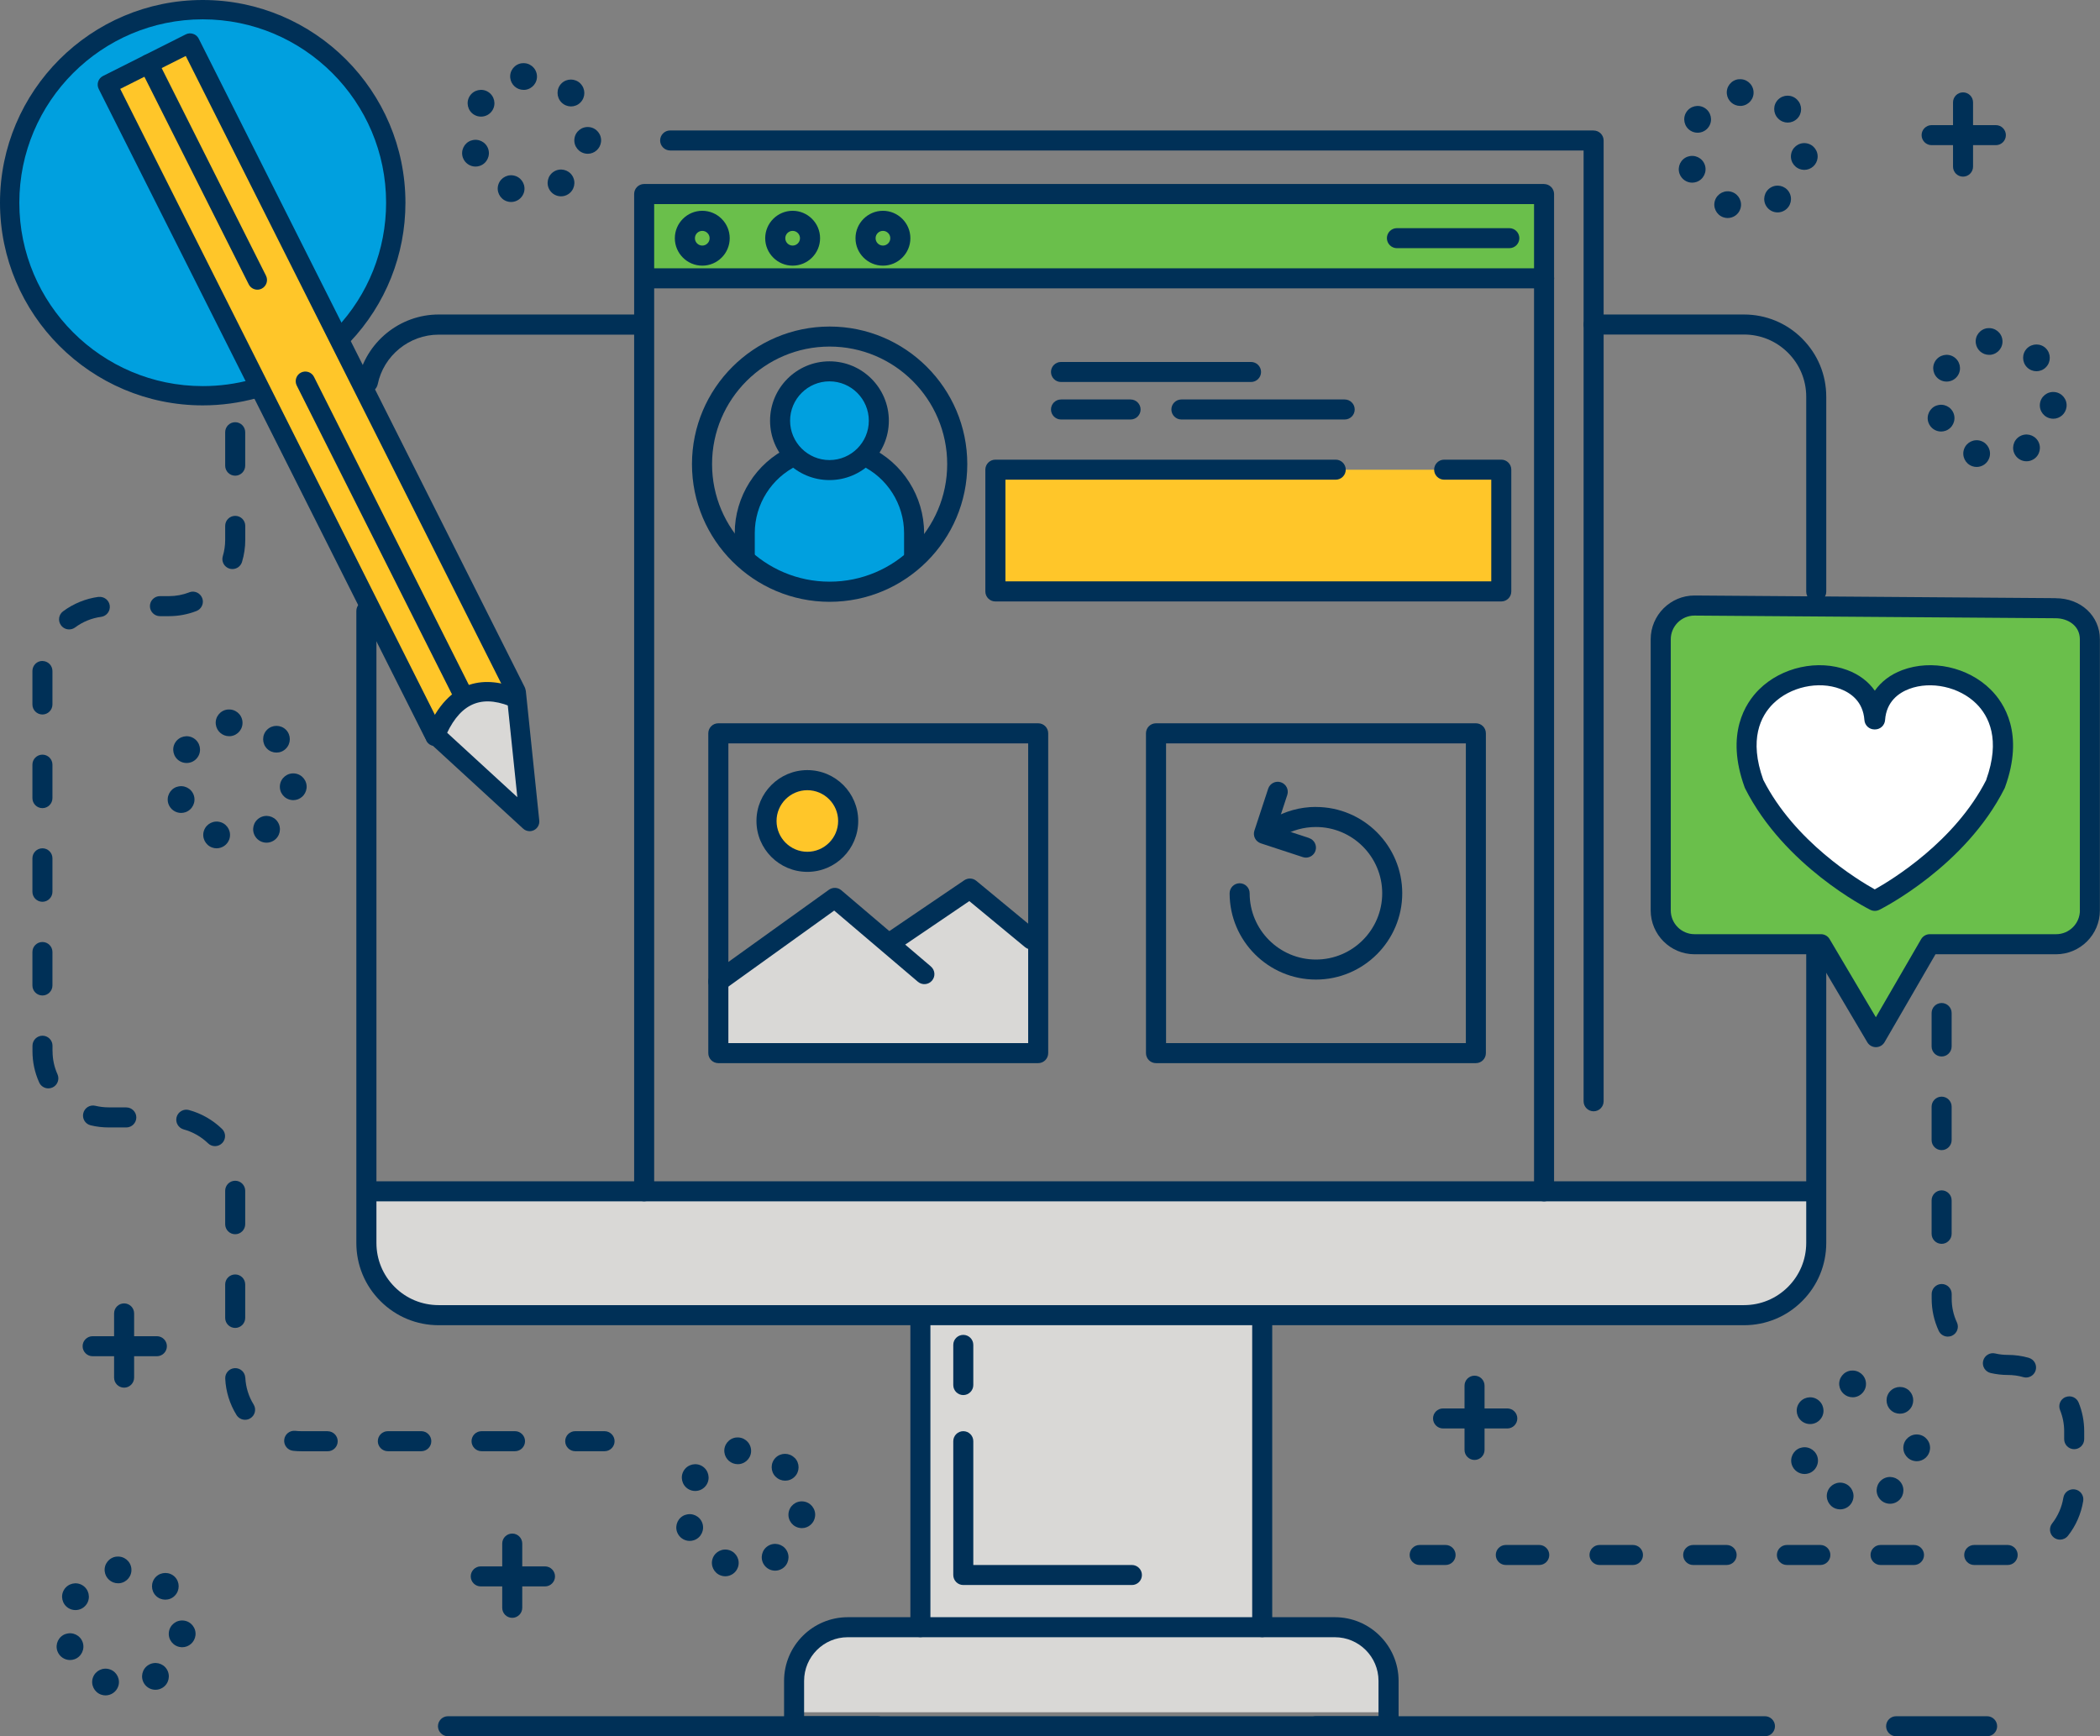 <?xml version="1.0" encoding="UTF-8"?>
<svg id="Layer_1" data-name="Layer 1" xmlns="http://www.w3.org/2000/svg" viewBox="0 0 362.78 300">
  <rect x="0" y="0" width="362.78" height="300" fill="#808080" stroke="none"/>
  <defs>
    <style>
      .cls-1 {
        fill: #6abf4b;
      }

      .cls-2 {
        fill: #d9d8d6;
      }

      .cls-3 {
        fill: #fff;
      }

      .cls-4 {
        fill: #003057;
      }

      .cls-5 {
        fill: #00a0df;
      }

      .cls-6 {
        fill: #ffc629;
      }
    </style>
  </defs>
  <path class="cls-5" d="M35.02,1.67C16.6,1.67,1.67,16.6,1.67,35.02s14.93,33.35,33.35,33.35c3.09,0,6.08-.42,8.91-1.2l15.3-9.21c5.66-5.98,9.14-14.05,9.14-22.94C68.37,16.6,53.44,1.67,35.02,1.67Z"/>
  <polygon class="cls-6" points="32.84 7.43 18.53 14.62 74.85 126.67 91.49 141.94 89.15 119.48 32.84 7.43"/>
  <circle class="cls-6" cx="139.47" cy="141.85" r="7.05"/>
  <polygon class="cls-6" points="230.75 81.16 171.96 81.16 171.96 102.2 259.35 102.2 259.35 81.16 249.48 81.16 230.75 81.16"/>
  <g>
    <path class="cls-5" d="M149.5,78.83l-12.46.02c-4.95,2.35-8.38,7.39-8.38,13.24v4.22c9.73,6.45,19.49,6.47,29.27,0v-4.22c0-5.87-3.45-10.93-8.43-13.26Z"/>
    <circle class="cls-5" cx="143.29" cy="72.7" r="8.53" transform="translate(-12.87 34.87) rotate(-13.28)"/>
  </g>
  <path class="cls-1" d="M355.12,105.09l-62.37-.46c-3.23,0-5.84,2.62-5.84,5.84v46.83c0,3.23,2.62,5.84,5.84,5.84h21.84l9.49,16.05,9.31-16.05h21.82c3.23,0,5.84-2.62,5.84-5.84v-46.83c0-3.23-2.7-5.38-5.93-5.38Z"/>
  <path class="cls-2" d="M75.13,127.23l16.24,13.93-2.74-20.72c-6.19-2.42-10.7-.15-13.51,6.79Z"/>
  <path class="cls-3" d="M323.93,124.29h-.11c-.94-13.05-28.23-9.3-20.8,11.14,6.6,13.08,20.86,20.21,20.86,20.21,0,0,14.26-7.13,20.86-20.21,7.43-20.44-19.86-24.19-20.8-11.14Z"/>
  <path class="cls-2" d="M63.4,213.78c0,7.39,5.99,13.39,13.39,13.39h223.63c7.39,0,13.39-5.99,13.39-13.39v-7.88H63.4v7.88Z"/>
  <polygon class="cls-2" points="167.56 153.53 154.61 162.31 159.7 168.32 144.21 155.15 124.09 169.6 124.21 181.85 179.47 181.85 178.2 162.31 167.56 153.53"/>
  <rect class="cls-2" x="158.89" y="228.56" width="59.19" height="52.49"/>
  <path class="cls-2" d="M229.44,281.04h-81.9c-5.73,0-10.38,4.65-10.38,10.38v4.42h102.66v-4.42c0-5.73-4.65-10.38-10.38-10.38Z"/>
  <rect class="cls-1" x="111.26" y="33.41" width="155.38" height="14.57"/>
  <g>
    <path class="cls-4" d="M337.51,61.66c-1.08-.68-2.51-.35-3.19.73-.68,1.08-.35,2.51.73,3.19.38.24.8.35,1.23.35.77,0,1.52-.38,1.96-1.08.68-1.08.35-2.51-.73-3.19Z"/>
    <path class="cls-4" d="M353.46,60.21s-.01-.01-.02-.02c-.91-.9-2.37-.89-3.27,0-.9.91-.89,2.37,0,3.27,0,0,0,0,0,0,0,0,0,0,0,0,.45.45,1.05.68,1.63.68s1.18-.22,1.63-.68c.9-.9.9-2.37,0-3.27,0,0,0,0,0,0Z"/>
    <path class="cls-4" d="M342.23,76.19c-1.21-.42-2.52.22-2.94,1.42-.42,1.2.22,2.52,1.42,2.94.25.09.51.13.76.13.96,0,1.85-.6,2.18-1.55.42-1.21-.22-2.52-1.42-2.94Z"/>
    <path class="cls-4" d="M334.56,70.06c-1.2.42-1.84,1.74-1.42,2.95.34.95,1.23,1.55,2.18,1.55.25,0,.51-.04.77-.13,1.2-.42,1.84-1.74,1.42-2.95-.42-1.2-1.74-1.84-2.95-1.41Z"/>
    <path class="cls-4" d="M354.95,67.74c-1.27-.14-2.41.77-2.55,2.04-.14,1.27.77,2.41,2.04,2.55.09,0,.17.02.26.02,1.16,0,2.16-.87,2.3-2.06.14-1.27-.77-2.41-2.04-2.55Z"/>
    <path class="cls-4" d="M343.35,56.7c-1.27.15-2.18,1.29-2.03,2.56.14,1.18,1.14,2.05,2.3,2.05.09,0,.18,0,.27-.01,1.27-.15,2.18-1.29,2.03-2.56-.14-1.27-1.29-2.18-2.56-2.03Z"/>
    <path class="cls-4" d="M348.85,75.43c-1.08.68-1.4,2.11-.72,3.19.44.7,1.19,1.08,1.96,1.08.42,0,.85-.12,1.23-.36,1.08-.68,1.4-2.11.72-3.19-.68-1.08-2.11-1.4-3.19-.72Z"/>
  </g>
  <g>
    <path class="cls-4" d="M294.5,18.66c-1.08-.68-2.51-.35-3.19.73-.68,1.08-.35,2.51.73,3.19.38.24.81.35,1.23.35.77,0,1.52-.38,1.96-1.08.68-1.08.35-2.51-.73-3.19Z"/>
    <path class="cls-4" d="M291.56,27.06c-1.21.42-1.84,1.74-1.42,2.95.34.95,1.23,1.55,2.18,1.55.25,0,.51-.04.77-.13,1.2-.42,1.84-1.74,1.42-2.95-.42-1.2-1.74-1.84-2.95-1.41Z"/>
    <path class="cls-4" d="M310.46,17.22s0,0,0,0c0,0-.01-.01-.02-.02-.91-.9-2.37-.89-3.27.01-.9.9-.89,2.36,0,3.26,0,0,.02.02.03.03.45.45,1.05.68,1.63.68s1.18-.23,1.64-.68c.9-.9.9-2.36,0-3.26,0,0,0,0,0,0Z"/>
    <path class="cls-4" d="M305.85,32.43c-1.08.68-1.4,2.11-.72,3.19.44.7,1.19,1.08,1.96,1.08.42,0,.85-.12,1.23-.36,1.08-.68,1.4-2.11.72-3.19-.68-1.08-2.11-1.4-3.19-.72Z"/>
    <path class="cls-4" d="M311.95,24.74c-1.27-.14-2.41.77-2.55,2.04-.14,1.27.77,2.41,2.04,2.55.09,0,.17.02.26.02,1.16,0,2.16-.87,2.29-2.06.14-1.27-.77-2.41-2.04-2.55Z"/>
    <path class="cls-4" d="M299.22,33.18c-1.21-.42-2.52.22-2.94,1.42-.42,1.2.22,2.52,1.42,2.94.25.09.51.13.76.13.96,0,1.85-.6,2.18-1.55.42-1.21-.22-2.52-1.42-2.94Z"/>
    <path class="cls-4" d="M300.35,13.69c-1.27.14-2.18,1.29-2.03,2.56.14,1.18,1.14,2.05,2.3,2.05.09,0,.18,0,.27-.01,1.27-.15,2.18-1.29,2.03-2.56-.15-1.27-1.29-2.18-2.56-2.03Z"/>
  </g>
  <g>
    <path class="cls-4" d="M81.38,24.28c-1.2.42-1.84,1.74-1.42,2.95.34.95,1.23,1.55,2.18,1.55.25,0,.51-.04.77-.13,1.2-.42,1.84-1.74,1.42-2.95-.42-1.2-1.74-1.84-2.95-1.41Z"/>
    <path class="cls-4" d="M100.29,14.44s-.02-.02-.03-.02h0c-.91-.9-2.37-.9-3.27,0-.9.9-.89,2.37,0,3.27,0,0,.01,0,.02.02.45.45,1.05.68,1.63.68s1.18-.22,1.63-.68c.9-.9.9-2.37,0-3.27h0Z"/>
    <path class="cls-4" d="M84.33,15.88c-1.08-.68-2.51-.35-3.19.73-.68,1.08-.35,2.51.73,3.19.38.24.81.35,1.23.35.77,0,1.52-.38,1.96-1.08.68-1.08.35-2.51-.73-3.19Z"/>
    <path class="cls-4" d="M90.18,10.92c-1.27.15-2.18,1.29-2.03,2.56.14,1.18,1.14,2.05,2.3,2.05.09,0,.18,0,.27-.01,1.27-.15,2.18-1.29,2.03-2.56-.15-1.27-1.29-2.18-2.56-2.03Z"/>
    <path class="cls-4" d="M89.05,30.41c-1.21-.42-2.52.22-2.94,1.42-.42,1.2.22,2.52,1.42,2.94.25.09.51.13.76.13.96,0,1.85-.6,2.19-1.55.42-1.21-.22-2.52-1.42-2.94Z"/>
    <path class="cls-4" d="M101.78,21.96c-1.27-.14-2.41.77-2.55,2.04-.14,1.27.77,2.41,2.04,2.55.09.01.17.02.26.02,1.16,0,2.16-.87,2.3-2.06.14-1.27-.77-2.41-2.04-2.55Z"/>
    <path class="cls-4" d="M95.68,29.65c-1.08.68-1.4,2.11-.72,3.19.44.7,1.19,1.08,1.96,1.08.42,0,.85-.11,1.23-.36,1.08-.68,1.4-2.11.72-3.19-.68-1.08-2.11-1.4-3.19-.72Z"/>
  </g>
  <g>
    <path class="cls-4" d="M33.47,127.56c-1.08-.68-2.51-.35-3.19.73-.68,1.08-.35,2.51.73,3.19.38.24.8.35,1.23.35.77,0,1.52-.38,1.96-1.08.68-1.08.35-2.51-.73-3.19Z"/>
    <path class="cls-4" d="M30.52,135.96c-1.2.42-1.84,1.74-1.42,2.95h0c.34.95,1.23,1.55,2.18,1.55.25,0,.51-.04.77-.13,1.2-.42,1.84-1.74,1.42-2.95-.42-1.2-1.74-1.84-2.95-1.41Z"/>
    <path class="cls-4" d="M38.18,142.08c-1.21-.42-2.52.22-2.94,1.42-.42,1.2.22,2.52,1.42,2.94.25.09.51.13.76.13.96,0,1.85-.6,2.19-1.55.42-1.21-.22-2.52-1.42-2.94Z"/>
    <path class="cls-4" d="M49.4,126.09h0c-.91-.9-2.37-.9-3.27,0-.9.9-.89,2.37,0,3.27,0,0,0,0,0,0,0,0,0,0,0,0,0,0,0,0,0,0,.45.45,1.04.67,1.63.67s1.18-.22,1.63-.68c.9-.9.9-2.37,0-3.27,0,0-.02-.02-.03-.02Z"/>
    <path class="cls-4" d="M39.31,122.59c-1.27.15-2.18,1.29-2.03,2.56.14,1.18,1.14,2.05,2.3,2.05.09,0,.18,0,.27-.01,1.27-.15,2.18-1.29,2.03-2.56-.14-1.27-1.29-2.18-2.56-2.03Z"/>
    <path class="cls-4" d="M50.91,133.64c-1.27-.14-2.41.77-2.55,2.04-.14,1.27.77,2.41,2.04,2.55.09.01.17.02.26.02,1.16,0,2.16-.87,2.3-2.06.14-1.27-.77-2.41-2.04-2.55Z"/>
    <path class="cls-4" d="M44.81,141.33c-1.08.68-1.4,2.11-.72,3.19.44.7,1.19,1.08,1.96,1.08.42,0,.85-.12,1.23-.36,1.08-.68,1.4-2.11.72-3.19-.68-1.08-2.11-1.4-3.19-.72Z"/>
  </g>
  <g>
    <path class="cls-4" d="M11.33,282.32c-1.21.42-1.84,1.74-1.42,2.95.34.95,1.23,1.55,2.18,1.55.25,0,.51-.04.77-.13,1.2-.42,1.84-1.74,1.42-2.95-.42-1.2-1.74-1.84-2.95-1.41Z"/>
    <path class="cls-4" d="M30.22,272.47s-.01-.01-.02-.02c-.91-.9-2.37-.89-3.27,0-.9.91-.89,2.37,0,3.27,0,0,0,0,0,0,0,0,0,0,0,0,0,0,0,0,0,0,.45.45,1.04.67,1.63.67s1.18-.22,1.63-.68c.9-.9.9-2.37,0-3.27,0,0,0,0,0,0Z"/>
    <path class="cls-4" d="M18.99,288.44c-1.21-.42-2.52.22-2.94,1.42-.42,1.2.22,2.52,1.42,2.94.25.09.51.13.76.13.96,0,1.85-.6,2.19-1.55.42-1.21-.22-2.52-1.42-2.94Z"/>
    <path class="cls-4" d="M14.27,273.92c-1.08-.68-2.51-.35-3.19.73-.68,1.08-.35,2.51.73,3.19.38.24.81.35,1.23.35.77,0,1.52-.38,1.96-1.08.68-1.08.35-2.51-.73-3.19Z"/>
    <path class="cls-4" d="M31.72,280c-1.27-.14-2.41.77-2.55,2.04-.14,1.27.77,2.41,2.04,2.55.09.01.17.02.26.02,1.16,0,2.16-.87,2.3-2.06.14-1.27-.77-2.41-2.04-2.55Z"/>
    <path class="cls-4" d="M20.12,268.95c-1.27.15-2.18,1.29-2.03,2.56.14,1.18,1.14,2.05,2.3,2.05.09,0,.18,0,.27-.01,1.27-.15,2.18-1.29,2.03-2.56-.14-1.27-1.29-2.18-2.56-2.03Z"/>
    <path class="cls-4" d="M25.62,287.69c-1.08.68-1.4,2.11-.72,3.19.44.7,1.19,1.08,1.96,1.08.42,0,.85-.12,1.23-.36,1.08-.68,1.4-2.11.72-3.19-.68-1.08-2.11-1.4-3.19-.72Z"/>
  </g>
  <g>
    <path class="cls-4" d="M121.33,253.34c-1.08-.68-2.51-.35-3.19.73-.68,1.08-.35,2.51.73,3.19.38.24.81.35,1.23.35.77,0,1.52-.38,1.96-1.08.68-1.08.35-2.51-.73-3.19Z"/>
    <path class="cls-4" d="M126.05,267.86c-1.21-.42-2.52.22-2.94,1.42-.42,1.2.22,2.52,1.42,2.94.25.09.51.13.76.13.96,0,1.85-.6,2.19-1.55.42-1.21-.22-2.52-1.42-2.94Z"/>
    <path class="cls-4" d="M118.38,261.74c-1.21.42-1.84,1.74-1.42,2.95h0c.34.95,1.23,1.55,2.18,1.55.25,0,.51-.04.77-.13,1.2-.42,1.84-1.74,1.42-2.95-.42-1.2-1.74-1.84-2.95-1.41Z"/>
    <path class="cls-4" d="M137.27,251.89s-.01-.01-.02-.02c-.91-.9-2.37-.9-3.27,0-.9.91-.89,2.37,0,3.27,0,0,.02.02.03.02.45.45,1.04.67,1.63.67s1.18-.22,1.64-.68c.9-.9.9-2.37,0-3.27,0,0,0,0,0,0Z"/>
    <path class="cls-4" d="M127.17,248.37c-1.27.15-2.18,1.29-2.03,2.56.14,1.18,1.14,2.05,2.3,2.05.09,0,.18,0,.27-.01,1.27-.15,2.18-1.29,2.03-2.56-.15-1.27-1.29-2.18-2.56-2.03Z"/>
    <path class="cls-4" d="M138.77,259.42c-1.27-.14-2.41.77-2.55,2.04-.14,1.27.77,2.41,2.04,2.55.09,0,.17.02.26.02,1.16,0,2.16-.87,2.29-2.06.14-1.27-.77-2.41-2.04-2.55Z"/>
    <path class="cls-4" d="M132.67,267.11h0c-1.08.68-1.4,2.11-.72,3.19.44.7,1.19,1.08,1.96,1.08.42,0,.85-.12,1.23-.36,1.08-.68,1.4-2.11.72-3.19-.68-1.08-2.11-1.4-3.19-.72Z"/>
  </g>
  <g>
    <path class="cls-4" d="M313.93,241.78c-1.08-.68-2.51-.35-3.19.73-.68,1.08-.35,2.51.73,3.19.38.24.81.35,1.23.35.77,0,1.52-.38,1.96-1.08.68-1.08.35-2.51-.73-3.19Z"/>
    <path class="cls-4" d="M310.98,250.18c-1.2.42-1.84,1.74-1.42,2.95.34.95,1.23,1.55,2.18,1.55.25,0,.51-.04.77-.13,1.2-.42,1.84-1.74,1.42-2.95-.43-1.2-1.74-1.84-2.95-1.41Z"/>
    <path class="cls-4" d="M329.88,240.34s-.02-.02-.03-.03c-.9-.9-2.37-.89-3.27.01-.9.9-.89,2.37,0,3.27,0,0,0,0,0,0,0,0,0,0,0,0,0,0,0,0,0,0,.45.45,1.04.67,1.63.67s1.18-.22,1.63-.68c.9-.9.9-2.37,0-3.27h0Z"/>
    <path class="cls-4" d="M318.65,256.3c-1.21-.42-2.52.22-2.94,1.42-.42,1.2.22,2.52,1.42,2.94.25.09.51.13.76.13.96,0,1.85-.6,2.18-1.55.42-1.21-.22-2.52-1.42-2.94Z"/>
    <path class="cls-4" d="M325.27,255.55h0c-1.08.68-1.4,2.11-.72,3.19.44.7,1.19,1.08,1.96,1.08.42,0,.85-.11,1.23-.36,1.08-.68,1.4-2.11.72-3.19-.68-1.08-2.11-1.4-3.19-.72Z"/>
    <path class="cls-4" d="M319.77,236.81c-1.27.15-2.18,1.29-2.03,2.56.14,1.18,1.14,2.05,2.3,2.05.09,0,.18,0,.27-.01,1.27-.15,2.18-1.29,2.03-2.56-.14-1.27-1.29-2.18-2.56-2.03Z"/>
    <path class="cls-4" d="M331.37,247.86c-1.27-.14-2.41.77-2.55,2.04-.14,1.27.77,2.41,2.04,2.55.09,0,.17.02.26.02,1.16,0,2.16-.87,2.29-2.06.14-1.27-.77-2.41-2.04-2.55Z"/>
  </g>
  <g>
    <path class="cls-4" d="M339.12,15.96c-.96,0-1.73.78-1.73,1.73v11.1c0,.96.78,1.73,1.73,1.73s1.73-.78,1.73-1.73v-11.1c0-.96-.78-1.73-1.73-1.73Z"/>
    <path class="cls-4" d="M344.79,21.62h-11.1c-.96,0-1.73.78-1.73,1.73s.78,1.73,1.73,1.73h11.1c.96,0,1.73-.78,1.73-1.73s-.78-1.73-1.73-1.73Z"/>
  </g>
  <g>
    <path class="cls-4" d="M88.49,264.97c-.96,0-1.73.78-1.73,1.73v11.1c0,.96.78,1.73,1.73,1.73s1.73-.78,1.73-1.73v-11.1c0-.96-.78-1.73-1.73-1.73Z"/>
    <path class="cls-4" d="M94.15,270.64h-11.1c-.96,0-1.73.78-1.73,1.73s.78,1.73,1.73,1.73h11.1c.96,0,1.73-.78,1.73-1.73s-.78-1.73-1.73-1.73Z"/>
  </g>
  <g>
    <path class="cls-4" d="M254.73,237.69c-.96,0-1.73.78-1.73,1.73v11.1c0,.96.78,1.73,1.73,1.73s1.73-.78,1.73-1.73v-11.1c0-.96-.78-1.73-1.73-1.73Z"/>
    <path class="cls-4" d="M260.39,243.35h-11.1c-.96,0-1.73.78-1.73,1.73s.78,1.73,1.73,1.73h11.1c.96,0,1.73-.78,1.73-1.73s-.78-1.73-1.73-1.73Z"/>
  </g>
  <g>
    <path class="cls-4" d="M21.44,225.2c-.96,0-1.73.78-1.73,1.73v11.1c0,.96.78,1.73,1.73,1.73s1.73-.78,1.73-1.73v-11.1c0-.96-.78-1.73-1.73-1.73Z"/>
    <path class="cls-4" d="M27.1,230.87h-11.1c-.96,0-1.73.78-1.73,1.73s.78,1.73,1.73,1.73h11.1c.96,0,1.73-.78,1.73-1.73s-.78-1.73-1.73-1.73Z"/>
  </g>
  <g>
    <path class="cls-4" d="M266.75,31.79H111.28c-.96,0-1.73.78-1.73,1.73v172.31c0,.96.78,1.73,1.73,1.73s1.73-.78,1.73-1.73V35.26h152v170.58c0,.96.78,1.73,1.73,1.73s1.73-.78,1.73-1.73V33.53c0-.96-.78-1.73-1.73-1.73Z"/>
    <path class="cls-4" d="M266.75,46.36H112.53c-.96,0-1.73.78-1.73,1.73s.78,1.73,1.73,1.73h154.22c.96,0,1.73-.78,1.73-1.73s-.78-1.73-1.73-1.73Z"/>
    <path class="cls-4" d="M121.32,36.42c-2.61,0-4.74,2.13-4.74,4.74s2.13,4.74,4.74,4.74,4.74-2.13,4.74-4.74-2.13-4.74-4.74-4.74ZM121.32,42.43c-.7,0-1.27-.57-1.27-1.27s.57-1.27,1.27-1.27,1.27.57,1.27,1.27-.57,1.27-1.27,1.27Z"/>
    <path class="cls-4" d="M136.93,36.42c-2.61,0-4.74,2.13-4.74,4.74s2.13,4.74,4.74,4.74,4.74-2.13,4.74-4.74-2.13-4.74-4.74-4.74ZM136.93,42.43c-.7,0-1.27-.57-1.27-1.27s.57-1.27,1.27-1.27,1.27.57,1.27,1.27-.57,1.27-1.27,1.27Z"/>
    <path class="cls-4" d="M152.53,36.42c-2.61,0-4.74,2.13-4.74,4.74s2.13,4.74,4.74,4.74,4.74-2.13,4.74-4.74-2.13-4.74-4.74-4.74ZM152.53,42.43c-.7,0-1.27-.57-1.27-1.27s.57-1.27,1.27-1.27,1.27.57,1.27,1.27-.57,1.27-1.27,1.27Z"/>
    <path class="cls-4" d="M260.74,39.42h-19.42c-.96,0-1.73.78-1.73,1.73s.78,1.73,1.73,1.73h19.42c.96,0,1.73-.78,1.73-1.73s-.78-1.73-1.73-1.73Z"/>
    <g>
      <path class="cls-4" d="M143.32,56.42c-13.11,0-23.78,10.67-23.78,23.78s10.67,23.78,23.78,23.78,23.78-10.67,23.78-23.78-10.67-23.78-23.78-23.78ZM143.32,100.5c-11.2,0-20.31-9.11-20.31-20.31s9.11-20.31,20.31-20.31,20.31,9.11,20.31,20.31-9.11,20.31-20.31,20.31Z"/>
      <g>
        <path class="cls-4" d="M136.3,77.29c-5.69,2.7-9.37,8.51-9.37,14.8v4.22c0,.96.78,1.73,1.73,1.73s1.73-.78,1.73-1.73v-4.22c0-4.96,2.9-9.54,7.39-11.67.87-.41,1.24-1.44.83-2.31-.41-.87-1.44-1.24-2.31-.83Z"/>
        <path class="cls-4" d="M150.23,77.26c-.87-.41-1.9-.03-2.31.83-.41.87-.03,1.9.83,2.31,4.52,2.12,7.43,6.71,7.43,11.69v4.22c0,.96.78,1.73,1.73,1.73s1.73-.78,1.73-1.73v-4.22c0-6.32-3.7-12.15-9.43-14.83Z"/>
        <path class="cls-4" d="M143.29,62.43c-5.66,0-10.26,4.6-10.26,10.26s4.6,10.26,10.26,10.26,10.26-4.6,10.26-10.26-4.6-10.26-10.26-10.26ZM143.29,79.49c-3.75,0-6.8-3.05-6.8-6.8s3.05-6.8,6.8-6.8,6.8,3.05,6.8,6.8-3.05,6.8-6.8,6.8Z"/>
      </g>
    </g>
    <path class="cls-4" d="M216.12,62.54h-32.83c-.96,0-1.73.78-1.73,1.73s.78,1.73,1.73,1.73h32.83c.96,0,1.73-.78,1.73-1.73s-.78-1.73-1.73-1.73Z"/>
    <path class="cls-4" d="M195.31,69.02h-12.02c-.96,0-1.73.78-1.73,1.73s.78,1.73,1.73,1.73h12.02c.96,0,1.73-.78,1.73-1.73s-.78-1.73-1.73-1.73Z"/>
    <path class="cls-4" d="M232.3,69.02h-28.21c-.96,0-1.73.78-1.73,1.73s.78,1.73,1.73,1.73h28.21c.96,0,1.73-.78,1.73-1.73s-.78-1.73-1.73-1.73Z"/>
    <path class="cls-4" d="M259.35,79.42h-9.87c-.96,0-1.73.78-1.73,1.73s.78,1.73,1.73,1.73h8.14v17.57h-83.93v-17.57h57.06c.96,0,1.73-.78,1.73-1.73s-.78-1.73-1.73-1.73h-58.8c-.96,0-1.73.78-1.73,1.73v21.04c0,.96.78,1.73,1.73,1.73h87.4c.96,0,1.73-.78,1.73-1.73v-21.04c0-.96-.78-1.73-1.73-1.73Z"/>
    <path class="cls-4" d="M179.35,124.97h-55.26c-.96,0-1.73.78-1.73,1.73v55.26c0,.96.78,1.73,1.73,1.73h55.26c.96,0,1.73-.78,1.73-1.73v-55.26c0-.96-.78-1.73-1.73-1.73ZM177.62,180.23h-51.79v-51.79h51.79v51.79Z"/>
    <path class="cls-4" d="M254.96,124.97h-55.26c-.96,0-1.73.78-1.73,1.73v55.26c0,.96.78,1.73,1.73,1.73h55.26c.96,0,1.73-.78,1.73-1.73v-55.26c0-.96-.78-1.73-1.73-1.73ZM253.23,180.23h-51.79v-51.79h51.79v51.79Z"/>
    <path class="cls-4" d="M227.33,139.42c-2.72,0-5.39.74-7.71,2.15-.82.5-1.08,1.56-.59,2.38.5.82,1.56,1.08,2.38.59,1.78-1.08,3.82-1.65,5.92-1.65,6.31,0,11.45,5.13,11.45,11.45s-5.13,11.45-11.45,11.45-11.45-5.13-11.45-11.45c0-.96-.78-1.73-1.73-1.73s-1.73.78-1.73,1.73c0,8.22,6.69,14.91,14.91,14.91s14.91-6.69,14.91-14.91-6.69-14.91-14.91-14.91Z"/>
    <path class="cls-4" d="M226.14,144.79l-5.6-1.84,1.84-5.6c.3-.91-.2-1.89-1.11-2.19-.91-.3-1.89.2-2.19,1.11l-2.38,7.25c-.3.91.2,1.89,1.11,2.19l7.25,2.38c.18.06.36.09.54.09.73,0,1.41-.46,1.65-1.19.3-.91-.2-1.89-1.11-2.19Z"/>
    <path class="cls-4" d="M160.83,167l-15.49-13.18c-.61-.52-1.49-.55-2.14-.09l-20.12,14.45c-.78.56-.96,1.64-.4,2.42.34.47.87.72,1.41.72.35,0,.7-.11,1.01-.33l19.01-13.66,14.46,12.3c.73.62,1.82.53,2.44-.2.62-.73.53-1.82-.2-2.44Z"/>
    <path class="cls-4" d="M179.3,160.98l-10.64-8.79c-.59-.49-1.44-.53-2.08-.1l-12.95,8.79c-.79.54-1,1.62-.46,2.41.34.49.88.76,1.44.76.34,0,.67-.1.97-.3l11.87-8.06,9.63,7.96c.74.61,1.83.51,2.44-.23.61-.74.51-1.83-.23-2.44Z"/>
    <path class="cls-4" d="M139.47,133.06c-4.84,0-8.79,3.94-8.79,8.79s3.94,8.79,8.79,8.79,8.79-3.94,8.79-8.79-3.94-8.79-8.79-8.79ZM139.47,147.17c-2.93,0-5.32-2.39-5.32-5.32s2.39-5.32,5.32-5.32,5.32,2.39,5.32,5.32-2.39,5.32-5.32,5.32Z"/>
    <path class="cls-4" d="M275.31,22.54H115.77c-.96,0-1.73.78-1.73,1.73s.78,1.73,1.73,1.73h157.8v164.28c0,.96.78,1.73,1.73,1.73s1.73-.78,1.73-1.73V24.28c0-.96-.78-1.73-1.73-1.73Z"/>
  </g>
  <path class="cls-4" d="M343.28,296.53h-15.72c-.96,0-1.73.78-1.73,1.73s.78,1.73,1.73,1.73h15.72c.96,0,1.73-.78,1.73-1.73s-.78-1.73-1.73-1.73Z"/>
  <path class="cls-4" d="M304.9,296.53h-77.57c-.96,0-1.73.78-1.73,1.73s.78,1.73,1.73,1.73h77.57c.96,0,1.73-.78,1.73-1.73s-.78-1.73-1.73-1.73Z"/>
  <path class="cls-4" d="M151.61,296.53h-74.22c-.96,0-1.73.78-1.73,1.73s.78,1.73,1.73,1.73h74.22c.96,0,1.73-.78,1.73-1.73s-.78-1.73-1.73-1.73Z"/>
  <g>
    <g>
      <g>
        <path class="cls-4" d="M109.6,54.34h-33.82c-6.72,0-12.58,4.78-13.93,11.36-.19.94.41,1.85,1.35,2.05.12.02.23.04.35.04.81,0,1.53-.57,1.7-1.39,1.02-4.97,5.45-8.58,10.53-8.58h33.82c.96,0,1.73-.78,1.73-1.73s-.78-1.73-1.73-1.73Z"/>
        <path class="cls-4" d="M313.76,163.01c-.96,0-1.73.78-1.73,1.73v50.01c0,2.87-1.12,5.57-3.15,7.6-2.03,2.03-4.73,3.15-7.6,3.15H75.78c-2.87,0-5.57-1.11-7.6-3.14-2.03-2.03-3.15-4.73-3.15-7.6v-109.2c0-.96-.78-1.73-1.74-1.73s-1.73.78-1.73,1.73v109.2c0,3.8,1.48,7.37,4.17,10.05,2.69,2.69,6.26,4.16,10.05,4.16h225.5c3.8,0,7.37-1.48,10.05-4.17,2.69-2.69,4.16-6.26,4.16-10.05v-50.01c0-.96-.78-1.73-1.73-1.73Z"/>
        <path class="cls-4" d="M311.33,58.5c-2.69-2.69-6.26-4.16-10.05-4.16h-25.97c-.96,0-1.73.78-1.73,1.73s.78,1.73,1.73,1.73h25.97c2.87,0,5.57,1.12,7.6,3.15,2.03,2.03,3.15,4.73,3.15,7.6v33.68c0,.96.78,1.73,1.73,1.73s1.73-.78,1.73-1.73v-33.68c0-3.8-1.48-7.37-4.17-10.05Z"/>
        <path class="cls-4" d="M313.26,204.1H63.8c-.96,0-1.73.78-1.73,1.74s.78,1.73,1.73,1.73h249.45c.96,0,1.73-.78,1.73-1.74,0-.96-.78-1.73-1.73-1.73Z"/>
      </g>
      <path class="cls-4" d="M230.61,279.42h-84.15c-6.07,0-11.01,4.94-11.01,11.01v7.84c0,.96.78,1.73,1.73,1.73h102.7c.96,0,1.73-.78,1.73-1.73v-7.84c0-6.07-4.94-11.01-11.01-11.01ZM238.14,296.53h-99.23v-6.11c0-4.16,3.38-7.54,7.54-7.54h84.15c4.16,0,7.54,3.38,7.54,7.54v6.11Z"/>
      <path class="cls-4" d="M159,226.78c-.96,0-1.73.78-1.73,1.73v52.63c0,.96.78,1.73,1.73,1.73s1.73-.78,1.73-1.73v-52.63c0-.96-.78-1.73-1.73-1.73Z"/>
      <path class="cls-4" d="M218.05,226.78c-.96,0-1.73.78-1.73,1.73v52.63c0,.96.78,1.73,1.73,1.73s1.73-.78,1.73-1.73v-52.63c0-.96-.78-1.73-1.73-1.73Z"/>
    </g>
    <path class="cls-4" d="M166.41,230.64c-.96,0-1.73.78-1.73,1.73v6.94c0,.96.78,1.73,1.73,1.73s1.73-.78,1.73-1.73v-6.94c0-.96-.78-1.73-1.73-1.73Z"/>
    <path class="cls-4" d="M195.54,270.4h-27.4v-21.39c0-.96-.78-1.73-1.73-1.73s-1.73.78-1.73,1.73v23.12c0,.96.78,1.73,1.73,1.73h29.13c.96,0,1.73-.78,1.73-1.73s-.78-1.73-1.73-1.73Z"/>
  </g>
  <g>
    <g>
      <path class="cls-4" d="M90.81,119.3c-.02-.2-.08-.4-.17-.58L34.33,6.68c-.2-.4-.55-.7-.97-.83-.42-.14-.88-.11-1.27.09l-14.3,7.19c-.82.41-1.15,1.42-.74,2.24l56.32,112.04c.09.18.21.34.36.48l16.64,15.28c.31.29.72.44,1.13.44.25,0,.51-.06.75-.18.62-.31.98-.97.91-1.66l-2.33-22.47ZM76.2,125.64L20.77,15.36l11.32-5.69,55.43,110.28,1.85,17.79-13.17-12.09Z"/>
      <path class="cls-4" d="M89.25,118.89c-4.94-1.93-11.66-2.15-15.66,7.72-.35.85.07,1.83.92,2.17.21.08.42.12.63.12.66,0,1.28-.39,1.55-1.04,2.46-6.07,6.07-7.93,11.36-5.86.86.34,1.82-.09,2.16-.95.33-.86-.09-1.82-.95-2.16Z"/>
      <path class="cls-4" d="M27.18,10.28c-.41-.82-1.42-1.16-2.24-.74-.82.41-1.15,1.42-.74,2.24l18.77,37.35c.29.58.88.92,1.49.92.25,0,.51-.06.75-.18.82-.41,1.15-1.42.74-2.24L27.18,10.28Z"/>
      <path class="cls-4" d="M54.24,65.11c-.41-.82-1.42-1.15-2.24-.74-.82.41-1.15,1.42-.74,2.24l26.76,53.24c.29.58.88.92,1.49.92.25,0,.51-.06.75-.18.82-.41,1.15-1.42.74-2.24l-26.76-53.24Z"/>
    </g>
    <path class="cls-4" d="M35.02,0C15.71,0,0,15.71,0,35.02s15.71,35.02,35.02,35.02c3.18,0,6.32-.43,9.36-1.26.89-.25,1.41-1.16,1.16-2.05-.25-.89-1.16-1.41-2.05-1.16-2.74.76-5.59,1.14-8.47,1.14-17.47,0-31.68-14.21-31.68-31.68S17.55,3.34,35.02,3.34s31.68,14.21,31.68,31.68c0,8.14-3.08,15.88-8.68,21.79-.63.67-.61,1.72.06,2.36.67.63,1.72.61,2.36-.06,6.19-6.53,9.6-15.08,9.6-24.08C70.04,15.71,54.33,0,35.02,0Z"/>
  </g>
  <path class="cls-4" d="M355.13,103.35l-62.39-.46c-4.18,0-7.58,3.4-7.58,7.58v46.83c0,4.18,3.4,7.58,7.58,7.58h20.85l8.99,15.2c.31.53.88.85,1.49.85h0c.62,0,1.18-.33,1.49-.86l8.8-15.19h20.82c4.18,0,7.58-3.4,7.58-7.58v-46.83c0-4.05-3.29-7.11-7.65-7.11ZM359.31,157.3c0,2.26-1.84,4.11-4.11,4.11h-21.82c-.62,0-1.19.33-1.5.86l-7.82,13.49-7.99-13.5c-.31-.53-.88-.85-1.49-.85h-21.84c-2.26,0-4.11-1.84-4.11-4.11v-46.83c0-2.26,1.84-4.11,4.09-4.11l62.39.46c2.08,0,4.19,1.25,4.19,3.64v46.83Z"/>
  <path class="cls-4" d="M328.62,115.78c-2.03.76-3.64,1.99-4.74,3.56-1.1-1.57-2.71-2.8-4.74-3.56-5.07-1.9-11.34-.53-15.25,3.34-2.37,2.35-5.86,7.67-2.5,16.91.02.06.05.13.08.19,6.78,13.43,21.03,20.68,21.63,20.98.24.12.51.18.78.18s.53-.06.78-.18c.6-.3,14.86-7.54,21.63-20.98.03-.06.06-.12.08-.19,3.36-9.24-.12-14.56-2.5-16.91-3.91-3.87-10.18-5.24-15.25-3.34ZM343.14,134.74c-5.4,10.63-16.27,17.25-19.27,18.93-2.99-1.67-13.85-8.28-19.26-18.93-2.51-6.99-.46-11.02,1.71-13.16,2.93-2.9,7.81-3.98,11.59-2.55,1.77.67,3.94,2.14,4.17,5.39.07.91.82,1.61,1.73,1.61h.11c.91,0,1.66-.7,1.73-1.61.23-3.25,2.4-4.72,4.17-5.39,3.78-1.42,8.66-.35,11.59,2.55,2.17,2.15,4.22,6.17,1.71,13.16Z"/>
  <g>
    <path class="cls-4" d="M7.33,130.39c-.96,0-1.73.78-1.73,1.73v5.78c0,.96.78,1.73,1.73,1.73s1.73-.78,1.73-1.73v-5.78c0-.96-.78-1.73-1.73-1.73Z"/>
    <path class="cls-4" d="M7.33,146.57c-.96,0-1.73.78-1.73,1.73v5.78c0,.96.78,1.73,1.73,1.73s1.73-.78,1.73-1.73v-5.78c0-.96-.78-1.73-1.73-1.73Z"/>
    <path class="cls-4" d="M7.33,162.76c-.96,0-1.73.78-1.73,1.73v5.78c0,.96.78,1.73,1.73,1.73s1.73-.78,1.73-1.73v-5.78c0-.96-.78-1.73-1.73-1.73Z"/>
    <path class="cls-4" d="M40.63,89.13c-.96,0-1.73.78-1.73,1.73v2.43c0,.96-.14,1.9-.41,2.8-.28.92.24,1.88,1.16,2.16.17.05.34.07.5.07.75,0,1.43-.48,1.66-1.23.37-1.23.56-2.51.56-3.8v-2.43c0-.96-.78-1.73-1.73-1.73Z"/>
    <path class="cls-4" d="M17,103.13c-2.2.3-4.31,1.16-6.1,2.49-.77.57-.93,1.66-.35,2.43.34.46.86.7,1.39.7.36,0,.72-.11,1.04-.34,1.31-.98,2.87-1.62,4.49-1.83.95-.13,1.61-1,1.49-1.95-.13-.95-1-1.61-1.95-1.49Z"/>
    <path class="cls-4" d="M40.63,72.95c-.96,0-1.73.78-1.73,1.73v5.78c0,.96.78,1.73,1.73,1.73s1.73-.78,1.73-1.73v-5.78c0-.96-.78-1.73-1.73-1.73Z"/>
    <path class="cls-4" d="M7.37,114.2c-.96-.03-1.75.74-1.77,1.7,0,.09,0,.19,0,.29v5.53c0,.96.78,1.73,1.73,1.73s1.73-.78,1.73-1.73v-5.53c0-.07,0-.14,0-.21.02-.96-.74-1.75-1.7-1.77Z"/>
    <path class="cls-4" d="M40.63,204.01c-.96,0-1.73.78-1.73,1.73v5.78c0,.96.78,1.73,1.73,1.73s1.73-.78,1.73-1.73v-5.78c0-.96-.78-1.73-1.73-1.73Z"/>
    <path class="cls-4" d="M9.07,181.62v-.94c0-.96-.78-1.73-1.73-1.73s-1.73.78-1.73,1.73v.94c0,1.88.39,3.7,1.16,5.41.29.64.92,1.02,1.58,1.02.24,0,.48-.05.71-.15.87-.39,1.26-1.42.87-2.29-.56-1.25-.85-2.59-.85-3.98Z"/>
    <path class="cls-4" d="M88.97,247.28h-5.78c-.96,0-1.73.78-1.73,1.73s.78,1.73,1.73,1.73h5.78c.96,0,1.73-.78,1.73-1.73s-.78-1.73-1.73-1.73Z"/>
    <path class="cls-4" d="M72.78,247.28h-5.78c-.96,0-1.73.78-1.73,1.73s.78,1.73,1.73,1.73h5.78c.96,0,1.73-.78,1.73-1.73s-.78-1.73-1.73-1.73Z"/>
    <path class="cls-4" d="M56.6,247.28h-4.53c-.36,0-.71-.02-1.06-.06-.95-.1-1.81.58-1.91,1.54-.1.95.58,1.81,1.54,1.91.47.05.96.08,1.44.08h4.53c.96,0,1.73-.78,1.73-1.73s-.78-1.73-1.73-1.73Z"/>
    <path class="cls-4" d="M21.82,191.33h-3.04c-.78,0-1.56-.09-2.3-.27-.93-.23-1.87.34-2.09,1.28-.23.93.34,1.87,1.27,2.09,1.02.25,2.07.37,3.12.37h3.04c.96,0,1.73-.78,1.73-1.73s-.78-1.73-1.73-1.73Z"/>
    <path class="cls-4" d="M104.44,247.28h-5.07c-.96,0-1.73.78-1.73,1.73s.78,1.73,1.73,1.73h5.07c.96,0,1.73-.78,1.73-1.73s-.78-1.73-1.73-1.73Z"/>
    <path class="cls-4" d="M32.69,102.35c-1.12.43-2.3.65-3.51.65h-1.55c-.96,0-1.73.78-1.73,1.73s.78,1.73,1.73,1.73h1.55c1.64,0,3.24-.3,4.76-.89.89-.35,1.34-1.35.99-2.24-.35-.89-1.35-1.34-2.24-.99Z"/>
    <path class="cls-4" d="M32.64,191.79c-.92-.25-1.88.3-2.13,1.22-.25.92.3,1.88,1.22,2.13,1.58.43,3.03,1.26,4.21,2.4.34.33.77.49,1.21.49s.9-.18,1.24-.53c.67-.69.65-1.79-.04-2.45-1.6-1.55-3.58-2.68-5.72-3.26Z"/>
    <path class="cls-4" d="M42.37,238.04c-.04-.96-.86-1.7-1.81-1.65-.96.04-1.7.86-1.65,1.81.1,2.23.78,4.4,1.95,6.29.33.53.9.82,1.48.82.31,0,.63-.08.91-.26.81-.5,1.07-1.57.56-2.39-.86-1.39-1.35-2.99-1.43-4.63Z"/>
    <path class="cls-4" d="M40.63,220.2c-.96,0-1.73.78-1.73,1.73v5.78c0,.96.78,1.73,1.73,1.73s1.73-.78,1.73-1.73v-5.78c0-.96-.78-1.73-1.73-1.73Z"/>
  </g>
  <g>
    <path class="cls-4" d="M335.42,189.48c-.96,0-1.73.78-1.73,1.73v5.78c0,.96.78,1.73,1.73,1.73s1.73-.78,1.73-1.73v-5.78c0-.96-.78-1.73-1.73-1.73Z"/>
    <path class="cls-4" d="M335.42,173.3c-.96,0-1.73.78-1.73,1.73v5.78c0,.96.78,1.73,1.73,1.73s1.73-.78,1.73-1.73v-5.78c0-.96-.78-1.73-1.73-1.73Z"/>
    <path class="cls-4" d="M335.42,205.67c-.96,0-1.73.78-1.73,1.73v5.78c0,.96.78,1.73,1.73,1.73s1.73-.78,1.73-1.73v-5.78c0-.96-.78-1.73-1.73-1.73Z"/>
    <path class="cls-4" d="M298.28,266.94h-5.78c-.96,0-1.73.78-1.73,1.73s.78,1.73,1.73,1.73h5.78c.96,0,1.73-.78,1.73-1.73s-.78-1.73-1.73-1.73Z"/>
    <path class="cls-4" d="M249.73,266.94h-4.48c-.96,0-1.73.78-1.73,1.73s.78,1.73,1.73,1.73h4.48c.96,0,1.73-.78,1.73-1.73s-.78-1.73-1.73-1.73Z"/>
    <path class="cls-4" d="M282.1,266.94h-5.78c-.96,0-1.73.78-1.73,1.73s.78,1.73,1.73,1.73h5.78c.96,0,1.73-.78,1.73-1.73s-.78-1.73-1.73-1.73Z"/>
    <path class="cls-4" d="M265.91,266.94h-5.78c-.96,0-1.73.78-1.73,1.73s.78,1.73,1.73,1.73h5.78c.96,0,1.73-.78,1.73-1.73s-.78-1.73-1.73-1.73Z"/>
    <path class="cls-4" d="M358.44,257.34c-.95-.15-1.84.49-1.99,1.44-.26,1.61-.93,3.15-1.94,4.44-.59.75-.46,1.84.29,2.43.32.25.7.37,1.07.37.51,0,1.02-.23,1.37-.66,1.38-1.75,2.29-3.84,2.64-6.03.15-.95-.49-1.84-1.44-1.99Z"/>
    <path class="cls-4" d="M356.83,241.38c-.89.36-1.31,1.37-.95,2.26.47,1.16.71,2.39.71,3.65v1.37c0,.96.78,1.73,1.73,1.73s1.73-.78,1.73-1.73v-1.37c0-1.71-.32-3.38-.96-4.95-.36-.89-1.37-1.31-2.26-.95Z"/>
    <path class="cls-4" d="M350.47,234.6c-1.17-.33-2.38-.5-3.6-.5-.74,0-1.48-.08-2.2-.25-.93-.22-1.86.37-2.08,1.3-.22.93.37,1.86,1.3,2.08.97.22,1.97.34,2.98.34.9,0,1.8.12,2.66.37.16.04.32.07.47.07.76,0,1.45-.5,1.67-1.26.26-.92-.27-1.88-1.19-2.14Z"/>
    <path class="cls-4" d="M346.83,266.94h-5.78c-.96,0-1.73.78-1.73,1.73s.78,1.73,1.73,1.73h5.78c.96,0,1.73-.78,1.73-1.73s-.78-1.73-1.73-1.73Z"/>
    <path class="cls-4" d="M330.65,266.94h-5.78c-.96,0-1.73.78-1.73,1.73s.78,1.73,1.73,1.73h5.78c.96,0,1.73-.78,1.73-1.73s-.78-1.73-1.73-1.73Z"/>
    <path class="cls-4" d="M337.16,224.39v-.81c0-.96-.78-1.73-1.73-1.73s-1.73.78-1.73,1.73v.81c0,1.94.41,3.8,1.22,5.55.29.63.92,1,1.57,1,.24,0,.49-.05.73-.16.87-.4,1.25-1.43.84-2.3-.6-1.28-.9-2.66-.9-4.09Z"/>
    <path class="cls-4" d="M314.47,266.94h-5.78c-.96,0-1.73.78-1.73,1.73s.78,1.73,1.73,1.73h5.78c.96,0,1.73-.78,1.73-1.73s-.78-1.73-1.73-1.73Z"/>
  </g>
</svg>